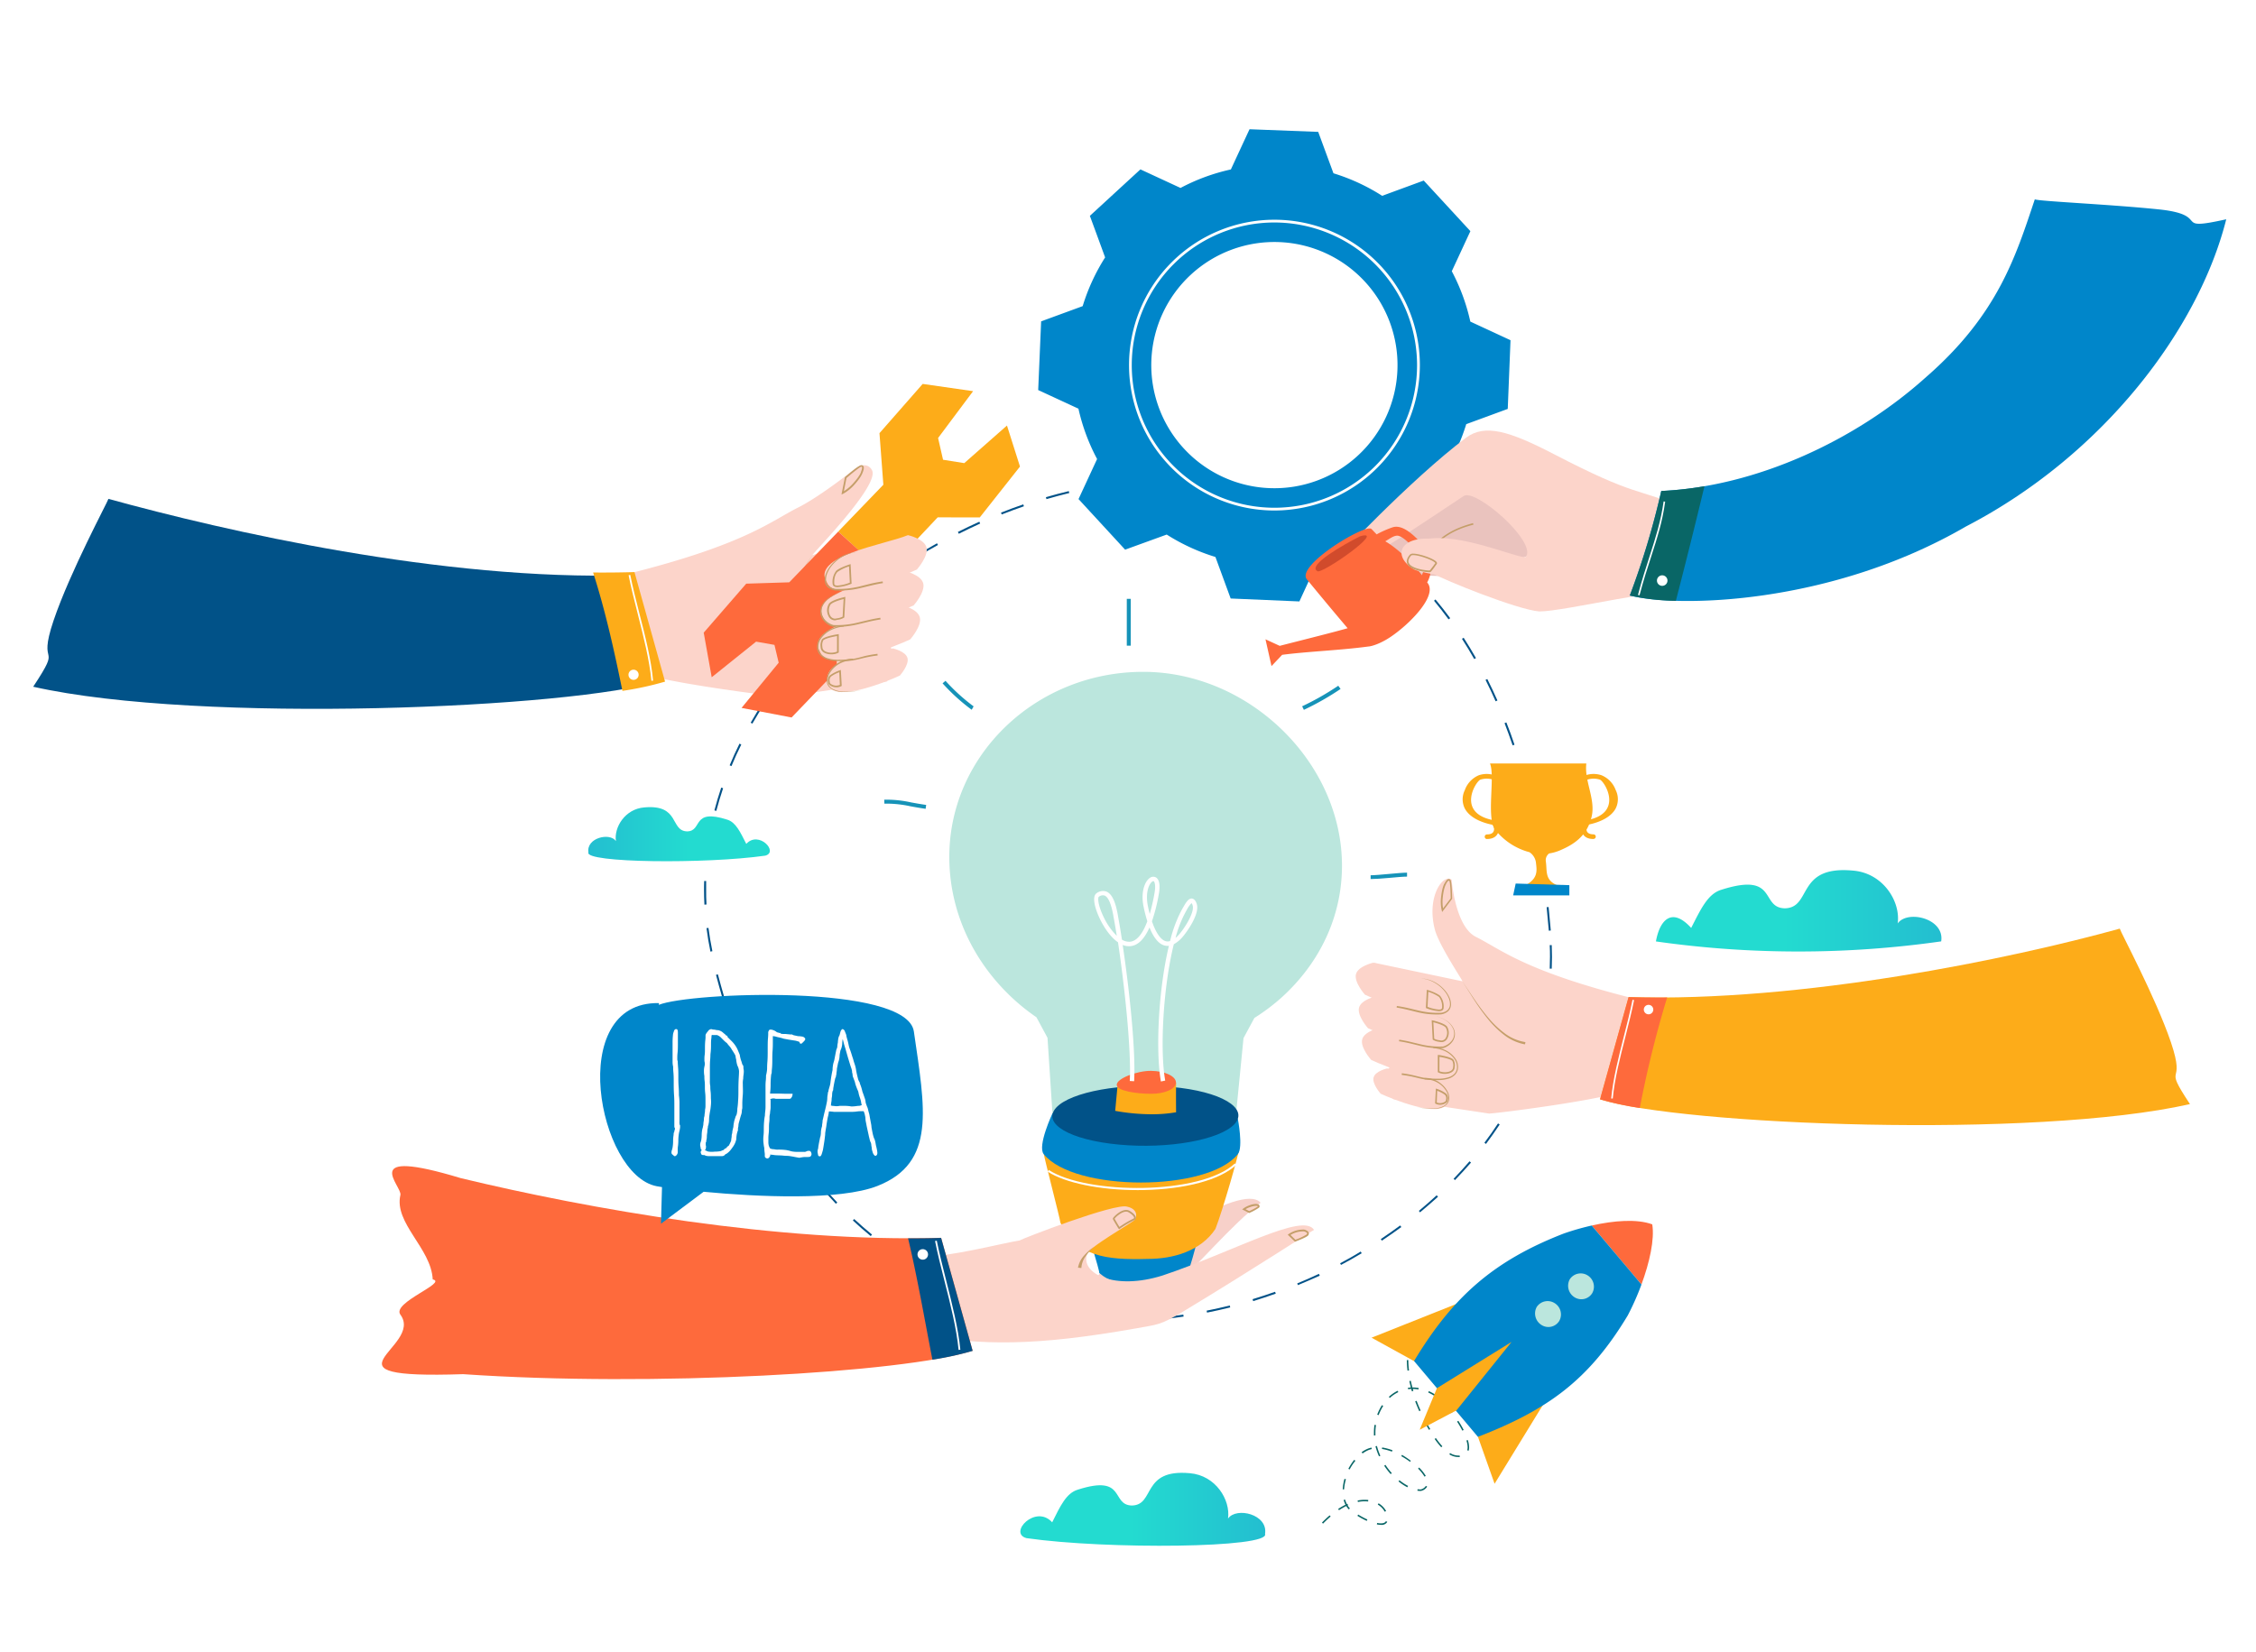 <svg xmlns="http://www.w3.org/2000/svg" xmlns:xlink="http://www.w3.org/1999/xlink" viewBox="0 0 767.96 562.47"><defs><style>.cls-1{fill:#fff;}.cls-2{fill:url(#linear-gradient);}.cls-3{fill:#015288;}.cls-12,.cls-4{fill:#0086ca;}.cls-5{fill:#f7d0c9;}.cls-6{fill:#fcd4ca;}.cls-7{fill:#c49e69;}.cls-8{fill:#096666;}.cls-13,.cls-9{fill:#fdac19;}.cls-10{fill:#fe6a3c;}.cls-11{fill:#bbe6dd;}.cls-12,.cls-13{fill-rule:evenodd;}.cls-14{fill:#1693b8;}.cls-15{fill:#eac3be;}.cls-16{fill:#d14b2c;}.cls-17{fill:url(#linear-gradient-2);}.cls-18{fill:url(#linear-gradient-3);}</style><linearGradient id="linear-gradient" x1="849.75" y1="513.87" x2="933.11" y2="513.87" gradientTransform="matrix(-1, 0, 0, 1, 1280.45, 0)" gradientUnits="userSpaceOnUse"><stop offset="0" stop-color="#23bed0"/><stop offset="0.55" stop-color="#23dbd0"/></linearGradient><linearGradient id="linear-gradient-2" x1="200.25" y1="284.01" x2="262.07" y2="284.01" gradientTransform="matrix(1, 0, 0, 1, 0, 0)" xlink:href="#linear-gradient"/><linearGradient id="linear-gradient-3" x1="-1368.82" y1="310.09" x2="-1271.67" y2="310.09" gradientTransform="matrix(-1, 0, 0, 1, -707.94, 0)" xlink:href="#linear-gradient"/></defs><g id="Livello_2" data-name="Livello 2"><g id="Layer_1" data-name="Layer 1"><rect class="cls-1" width="767.96" height="562.47"/><path class="cls-2" d="M430.63,522.24c1.09-6.67-9.77-9.27-12.6-5.22.9-6.36-4.21-14.71-13-15.44-16.55-1.55-11.75,10.82-19.71,11-7.27-.14-1.85-10.7-18.39-5.41-4,1.18-6,5.63-8.76,11.13-5.67-6.27-15.05,3.72-8.73,5.39C376.86,527.62,432.62,527.05,430.63,522.24Z"/><path class="cls-3" d="M380.42,449.94h-1.7v-.67c2.67,0,5.37,0,8-.12l0,.67C384.68,449.9,382.54,449.94,380.42,449.94Zm-9.79-.32c-2.69-.18-5.4-.44-8.05-.77l.08-.67c2.64.33,5.34.59,8,.77Zm24.25-.37-.07-.67c2.66-.25,5.35-.57,8-1l.1.67C400.25,448.67,397.54,449,394.88,449.25Zm-40.3-1.63c-2.65-.49-5.31-1.06-7.91-1.71l.16-.65c2.58.64,5.23,1.21,7.87,1.7Zm56.3-.72-.13-.66c2.62-.52,5.27-1.11,7.87-1.76l.16.65C416.17,445.78,413.52,446.38,410.88,446.9Zm-72-3.17c-2.57-.81-5.15-1.7-7.65-2.66l.24-.63c2.49,1,5.05,1.85,7.61,2.65Zm87.71-.76-.2-.64c2.57-.78,5.14-1.62,7.66-2.52l.23.63C431.74,441.34,429.15,442.2,426.58,443Zm-102.82-5c-2.43-1.12-4.87-2.34-7.24-3.61l.32-.6c2.36,1.27,4.78,2.48,7.2,3.59Zm118.07-.39-.25-.62c2.47-1,4.95-2.11,7.38-3.25l.29.61C446.81,435.42,444.31,436.52,441.83,437.54Zm14.67-6.88-.32-.59c2.38-1.27,4.75-2.59,7-4l.35.58C461.26,428.06,458.88,429.4,456.5,430.66Zm-147-.41c-2.27-1.42-4.53-2.94-6.72-4.51l.4-.55c2.17,1.57,4.42,3.08,6.68,4.49Zm160.9-7.87-.37-.56c2.24-1.5,4.46-3.05,6.59-4.63l.4.54C474.91,419.31,472.68,420.88,470.43,422.38Zm-174-1.57c-2.07-1.69-4.12-3.48-6.09-5.32l.45-.49c2,1.83,4,3.61,6.07,5.29Zm187-8.07-.42-.52c2.07-1.71,4.11-3.49,6.06-5.3l.46.5C487.55,409.23,485.5,411,483.42,412.74Zm-198.87-2.93c-1.84-1.93-3.66-4-5.4-6l.51-.43c1.74,2.05,3.55,4.06,5.38,6Zm210.76-8.05-.48-.46c1.87-1.94,3.69-3.94,5.42-5.95l.51.43C499,397.81,497.19,399.82,495.31,401.76ZM274.1,397.47c-1.61-2.12-3.19-4.34-4.7-6.58l.56-.37c1.51,2.23,3.08,4.43,4.68,6.55Zm231.74-8-.54-.4c1.63-2.15,3.19-4.37,4.64-6.58l.56.37C509,385.09,507.47,387.32,505.84,389.48Zm-240.78-5.41c-1.37-2.28-2.71-4.64-4-7l.59-.32c1.28,2.38,2.61,4.74,4,7ZM514.72,376l-.58-.33c1.32-2.35,2.57-4.76,3.7-7.16l.61.29C517.31,371.16,516.06,373.58,514.72,376Zm-257.31-6.12c-1.15-2.39-2.27-4.87-3.34-7.36l.62-.26c1.06,2.48,2.18,5,3.32,7.33Zm264.22-8.52-.63-.25c1-2.5,1.83-5.07,2.58-7.61l.64.19C523.47,356.2,522.59,358.78,521.63,361.31ZM251.05,355c-.94-2.48-1.86-5-2.72-7.61l.64-.21c.86,2.56,1.77,5.11,2.71,7.58Zm275.15-9.16-.65-.14c.55-2.62,1-5.29,1.32-7.93l.67.09C527.21,340.48,526.76,343.17,526.2,345.81Zm-280.31-6.15c-.75-2.55-1.48-5.17-2.16-7.79l.65-.17c.68,2.61,1.41,5.23,2.16,7.77Zm282.33-9.9-.68,0c.06-1.33.09-2.69.09-4s0-2.67-.09-4l.68,0c0,1.35.08,2.7.08,4S528.27,328.42,528.22,329.76ZM241.84,324c-.55-2.64-1-5.33-1.34-8l.67-.08c.34,2.64.79,5.31,1.33,7.93Zm285.39-7.12c-.22-2.69-.47-5.39-.74-8l.67-.07c.27,2.65.52,5.35.74,8ZM239.79,308c-.09-1.67-.13-3.36-.13-5,0-1,0-2,.05-3.05l.67,0c0,1,0,2,0,3,0,1.66,0,3.35.12,5Zm285.75-7.09c-.35-2.69-.74-5.37-1.15-8l.66-.11c.42,2.62.81,5.31,1.16,8Zm-284.61-9-.67-.07c.29-2.66.68-5.35,1.17-8l.66.12C241.6,286.56,241.21,289.23,240.93,291.87ZM523,284.94c-.5-2.66-1-5.32-1.62-7.9l.66-.14c.57,2.58,1.12,5.24,1.63,7.91Zm-279.16-8.86-.65-.17c.67-2.58,1.46-5.19,2.32-7.76l.64.22C245.29,270.92,244.51,273.51,243.84,276.08Zm275.66-6.87c-.68-2.63-1.4-5.24-2.15-7.76l.64-.2c.76,2.54,1.48,5.16,2.16,7.79ZM249,260.83l-.62-.26c1-2.46,2.15-4.95,3.35-7.38l.61.3C251.13,255.91,250,258.38,249,260.83Zm265.91-7.06c-.87-2.56-1.8-5.11-2.75-7.57l.62-.24c1,2.47,1.89,5,2.77,7.59Zm-258.79-7.39-.58-.33c1.32-2.31,2.74-4.64,4.22-6.91l.56.37C258.84,241.77,257.43,244.08,256.11,246.38Zm253-7.61c-1.09-2.48-2.24-4.93-3.43-7.29l.6-.3c1.19,2.37,2.35,4.83,3.45,7.31ZM264.9,232.89l-.55-.4c1.58-2.15,3.25-4.3,5-6.39l.52.43C268.13,228.61,266.47,230.75,264.9,232.89Zm236.94-8.51c-1.33-2.35-2.74-4.66-4.17-6.88l.57-.37c1.44,2.23,2.84,4.56,4.19,6.92ZM275.1,220.43l-.5-.45c1.8-2,3.68-3.95,5.59-5.86l.47.48C278.76,216.5,276.89,218.46,275.1,220.43Zm218-9.56c-1.59-2.17-3.25-4.3-4.95-6.34l.51-.43c1.71,2.05,3.39,4.19,5,6.37ZM286.5,209.05l-.45-.5c2-1.8,4.05-3.59,6.13-5.31l.43.52C290.54,205.47,288.48,207.25,286.5,209.05ZM299,198.76l-.4-.53c2.14-1.62,4.36-3.2,6.58-4.73l.38.56C303.3,195.58,301.09,197.16,299,198.76Zm183.86-.23c-1.86-1.94-3.79-3.84-5.75-5.63l.45-.49c2,1.8,3.92,3.7,5.78,5.66Zm-170.54-8.88-.36-.57c2.29-1.41,4.63-2.8,7-4.11l.33.58C316.88,186.86,314.54,188.24,312.27,189.65Zm158.66-2c-2.1-1.66-4.28-3.26-6.49-4.75l.38-.56c2.22,1.5,4.41,3.11,6.53,4.78Zm-144.6-5.94-.31-.6c2.41-1.21,4.86-2.38,7.31-3.48l.27.62C331.17,179.39,328.72,180.56,326.33,181.76Zm131.3-3.07c-2.32-1.33-4.71-2.59-7.12-3.75l.29-.61c2.42,1.17,4.83,2.43,7.16,3.77ZM341,175.16l-.25-.62c2.5-1,5.05-1.94,7.58-2.81l.22.64C346.05,173.23,343.51,174.17,341,175.16Zm102.11-3.44c-2.48-1-5-1.87-7.6-2.67l.2-.64c2.58.8,5.15,1.71,7.64,2.69Zm-86.89-1.79-.19-.65c2.58-.75,5.21-1.45,7.8-2.07l.16.65C361.43,168.48,358.81,169.18,356.24,169.93Zm71.53-3c-2.58-.61-5.23-1.15-7.89-1.59l.11-.66c2.67.44,5.34,1,7.94,1.59Zm-55.89-.75-.13-.66c2.65-.49,5.34-.92,8-1.28l.09.67C377.19,165.26,374.52,165.69,371.88,166.18Zm40-1.9c-2.63-.27-5.33-.45-8-.55l0-.68c2.71.11,5.42.29,8.07.56Zm-24.09-.22-.05-.67c2.69-.21,5.4-.35,8.06-.4l0,.67C393.2,163.72,390.5,163.85,387.82,164.06Z"/><path class="cls-4" d="M373.46,156.28l-6.32,13.64L383,187.14,397.16,182a67.72,67.72,0,0,0,16.58,7.63l5.19,14.14,23.39,1L448.66,191a67.63,67.63,0,0,0,17.15-6.31q6.81,3.16,13.64,6.31l17.21-15.85q-2.6-7.08-5.2-14.16a67.85,67.85,0,0,0,7.66-16.58l14.13-5.19.94-23.39-13.68-6.34a67.77,67.77,0,0,0-6.31-17.15c2.12-4.54,4.21-9.09,6.33-13.64L484.65,61.47l-14.15,5.2A67.42,67.42,0,0,0,453.92,59L448.73,44.9,425.35,44q-3.18,6.84-6.35,13.69a67.15,67.15,0,0,0-17.14,6.3l-13.65-6.32L371,73.49q2.61,7.07,5.19,14.15a67.85,67.85,0,0,0-7.64,16.59l-14.14,5.18-1,23.39,13.7,6.34A67.67,67.67,0,0,0,373.46,156.28ZM403,152.71a41.91,41.91,0,1,1,59.21,2.42A41.89,41.89,0,0,1,403,152.71Z"/><path class="cls-1" d="M433.83,173.81a49.5,49.5,0,1,1,49.5-49.5A49.56,49.56,0,0,1,433.83,173.81Zm0-98.06a48.56,48.56,0,1,0,48.55,48.56A48.62,48.62,0,0,0,433.83,75.75Z"/><path class="cls-5" d="M398.37,439c9.42-7.92,20.79-22.06,30.76-29.5-6.49-7.5-43.65,18.25-54.2,26.64Z"/><path class="cls-5" d="M384.65,437.26c7.64-9.39,19.1-22.39,27.38-31.38-6.42-6.38-31.62,20.71-40.27,30.74Z"/><path class="cls-6" d="M425.57,410.61a8.4,8.4,0,0,0-2.17,1.11l1.82.95a22.64,22.64,0,0,0,3.11-1.67c.49-.62-.47-.73-.47-.73S427.43,410,425.57,410.61Z"/><path class="cls-7" d="M425.22,413l-2.38-1.25.38-.28a8.46,8.46,0,0,1,2.26-1.16,7.05,7.05,0,0,1,2-.41,1.14,1.14,0,0,1,.47.07,1,1,0,0,1,.79.49.67.67,0,0,1-.17.71,19.9,19.9,0,0,1-3.21,1.77ZM424,411.69l1.25.65a18.76,18.76,0,0,0,2.88-1.54.24.24,0,0,0,.06-.12.84.84,0,0,0-.35-.12l-.11,0h-.24a6,6,0,0,0-1.81.38A7.57,7.57,0,0,0,424,411.69Z"/><path class="cls-8" d="M470.1,519.17a6.84,6.84,0,0,1-1.41-.16l.1-.5c1.56.33,2.6.12,3-.6l.45.24A2.17,2.17,0,0,1,470.1,519.17Zm-19.73-.42-.36-.35c.87-.9,1.75-1.73,2.62-2.47l.34.39C452.1,517.05,451.23,517.87,450.37,518.75Zm14.88-.94a28.13,28.13,0,0,1-3.18-1.72l.27-.43a27.14,27.14,0,0,0,3.13,1.68Zm6.13-3.11a6.23,6.23,0,0,0-2.38-2.43l.27-.44a6.82,6.82,0,0,1,2.57,2.63Zm-15.58-.52-.28-.43a22.89,22.89,0,0,1,2.5-1.44,8.26,8.26,0,0,1-.63-1.62l.49-.14a8.35,8.35,0,0,0,.6,1.54l.2-.09.21.47-.16.07c.11.17.22.34.34.5a5.59,5.59,0,0,0,.44.51l-.35.36a4,4,0,0,1-.5-.56c-.14-.19-.27-.39-.39-.59A22.31,22.31,0,0,0,455.8,514.18Zm6.44-2.8-.1-.5a11.88,11.88,0,0,1,3.64-.18l-.06.51A11.47,11.47,0,0,0,462.24,511.38Zm21.34-3.76a8.23,8.23,0,0,1-1.09-.08l.07-.51a7.23,7.23,0,0,0,1,.08h.05a2.76,2.76,0,0,0,1.76-1.21l.45.24a3.25,3.25,0,0,1-2.1,1.47Zm-26-.54-.51,0a16,16,0,0,1,.6-3.58l.5.14A15,15,0,0,0,457.55,507.08Zm21.48-.71a18,18,0,0,1-3-2l.32-.4a17.6,17.6,0,0,0,2.95,1.94Zm5.85-3.62a13.58,13.58,0,0,0-2.19-2.74l.36-.36a14,14,0,0,1,2.27,2.85Zm-11.51-.86a23.55,23.55,0,0,1-2.21-2.87l.43-.28a23.55,23.55,0,0,0,2.16,2.81Zm-13.95-1.57-.46-.23a18.41,18.41,0,0,1,2-3.07l.4.32A17.34,17.34,0,0,0,459.42,500.32ZM480,497.71a26.13,26.13,0,0,0-3-1.93l.25-.44a28.52,28.52,0,0,1,3,2Zm16.28-1.64a5.7,5.7,0,0,1-2.91-.91l.26-.44a5.13,5.13,0,0,0,2.65.84h.08l.52,0,.05.51a5,5,0,0,1-.56,0Zm-26.85-.23a21.37,21.37,0,0,1-1.21-3.41l.5-.13a21.4,21.4,0,0,0,1.17,3.34Zm-5.61-1-.31-.41a9.73,9.73,0,0,1,2.35-1.29,9,9,0,0,1,1-.28l.11.5a8.52,8.52,0,0,0-.9.26A9.33,9.33,0,0,0,463.81,494.88Zm10-.6a17.66,17.66,0,0,0-3.4-.92l.08-.5a18.21,18.21,0,0,1,3.51.94Zm26.12-.32-.49-.15a3.74,3.74,0,0,0,.14-1,8.18,8.18,0,0,0-.41-2.33l.48-.15a8.55,8.55,0,0,1,.44,2.48A4,4,0,0,1,499.91,494Zm-9.33-1.17a26.57,26.57,0,0,1-2.24-2.84l.42-.29a26.65,26.65,0,0,0,2.2,2.79Zm-22.92-4c0-.32,0-.65,0-1a17.74,17.74,0,0,1,.2-2.64l.51.08a16.78,16.78,0,0,0-.2,2.56c0,.32,0,.64,0,.95Zm30.1-1.66c-.5-1-1.1-2-1.79-3.08l.43-.27c.7,1.08,1.31,2.13,1.82,3.12Zm-11.36-.27c-.69-1.18-1.27-2.26-1.74-3.15l.46-.24c.46.89,1,2,1.72,3.13Zm-17.14-5-.48-.18a17.82,17.82,0,0,1,1.62-3.24l.43.27A18.15,18.15,0,0,0,469.26,481.89Zm24.68-.73c-.74-1-1.5-2-2.22-2.79l.39-.34c.72.84,1.5,1.82,2.25,2.83Zm-10.85-.64q-.75-1.66-1.38-3.33l.49-.18c.4,1.09.86,2.2,1.36,3.3Zm-10-4.49-.35-.37a12.1,12.1,0,0,1,3-2.07l.23.46A11.56,11.56,0,0,0,473.06,476Zm16.11-.08a17.58,17.58,0,0,0-3.05-1.77l.21-.47a18.23,18.23,0,0,1,3.14,1.82Zm-8.61-2.17c-.08-.27-.15-.54-.23-.81a9.47,9.47,0,0,0-1.06.09l-.06-.51c.32,0,.65-.07,1-.09-.19-.73-.37-1.45-.52-2.17l.5-.11c.16.75.34,1.51.55,2.27a12.87,12.87,0,0,1,2.13.19l-.08.5a11.3,11.3,0,0,0-1.91-.17c.06.22.13.44.19.66Zm25.84-2.27L506,471c-.5-.61-1.14-1.4-1.89-2.29l.39-.33,1.9,2.3.39.47Zm-27.33-4.78a31.84,31.84,0,0,1-.24-3.6h.51a31,31,0,0,0,.24,3.54Zm22.72-.72c-.82-.93-1.63-1.83-2.4-2.66l.38-.35c.77.84,1.58,1.74,2.4,2.68Zm-4.88-5.23c-.89-.89-1.76-1.72-2.59-2.47l.34-.38c.84.75,1.71,1.59,2.61,2.48Zm-17.39-1.19-.5-.07a16.26,16.26,0,0,1,.77-3.54l.48.17A15.92,15.92,0,0,0,479.52,459.59ZM491.58,456a25.25,25.25,0,0,0-3-2l.26-.45a28.61,28.61,0,0,1,3,2Zm-9.42-2.68-.3-.42a4.54,4.54,0,0,1,3.62-.65l-.1.5A4,4,0,0,0,482.16,453.35Z"/><polygon class="cls-9" points="528.88 472.36 503.09 489.15 508.77 505.17 528.88 472.36"/><polygon class="cls-9" points="502.64 441.21 481.58 463.54 466.89 455.44 502.64 441.21"/><path class="cls-10" d="M562.44,416.85c-5.26-1.92-13.09-1.29-20.6.4,8.75,10.38,13.9,16.49,16.92,20.09C561.53,429.82,563.27,422,562.44,416.85Z"/><path class="cls-4" d="M554.11,447.85a89.74,89.74,0,0,0,4.65-10.51c-3-3.6-8.17-9.71-16.92-20.09a87.4,87.4,0,0,0-9.48,2.71c-23.84,9.25-37.8,21.51-51,43.43l21.74,25.81C527,479.94,540.93,469.77,554.11,447.85Z"/><polygon class="cls-9" points="514.55 456.88 495.8 480.18 483.27 486.79 489.14 472.63 514.55 456.88"/><path class="cls-11" d="M536,441.69a4.34,4.34,0,0,0,6-1.4,4.51,4.51,0,0,0-1.58-6.07,4.44,4.44,0,0,0-6.06,1.34A4.61,4.61,0,0,0,536,441.69Z"/><path class="cls-11" d="M524.78,451.14a4.34,4.34,0,0,0,6-1.4,4.51,4.51,0,0,0-1.58-6.07A4.45,4.45,0,0,0,523.1,445,4.62,4.62,0,0,0,524.78,451.14Z"/><path class="cls-6" d="M470.94,365.68a9.33,9.33,0,0,1,2-2.06l-2.09-18.19c7.81-1.52,2.59-3.58,2.59-11.78l-5.93-5.92,30.33,6.37c-.32-.89-8.05-12.4-9.41-17.63-2.95-11.42,3-19.19,5.72-16.94,0,0,1.19,15.89,8.22,19.42,8.68,4.34,16.76,11.74,54.08,21.08,1.2.3,1.8.78,1.92,1.39l37.17,7.79-26.16,23.51-15.94-1.92c-2.43,3-44.11,8.33-46.56,8.33l-32.73-4.94-.28-2.47c-1.82-.82-3.14-2-3.47-3.77A4.21,4.21,0,0,1,470.94,365.68Z"/><path class="cls-9" d="M739,354.86c5.41,16-3.22,6.37,6.48,21.05-53,12-173.15,7.14-200.79-1.62l9.72-34.81c59.16,1.78,129.9-13,167.18-23.31C721.83,317.31,733.73,339.38,739,354.86Z"/><path class="cls-10" d="M567.51,339.61q-6.64.06-13.14-.13l-9.72,34.81a99.5,99.5,0,0,0,13.55,2.94A361.15,361.15,0,0,1,567.51,339.61Z"/><path class="cls-1" d="M549,374l-.54,0c.63-6.66,2.52-14.11,4.36-21.33,1.1-4.33,2.14-8.43,2.9-12.28l.53.11c-.77,3.86-1.81,8-2.91,12.31C551.5,360,549.61,367.42,549,374Z"/><path class="cls-6" d="M490.81,305.6a13.3,13.3,0,0,0,.23,4.31l3-4s-.07-5.43-.48-6.15c-.66-.91-1.59,1.11-1.59,1.11S491.2,301.84,490.81,305.6Z"/><path class="cls-7" d="M490.92,310.51l-.14-.53a13.5,13.5,0,0,1-.24-4.41c.36-3.46,1.06-4.6,1.2-4.8s.68-1.37,1.34-1.47a.71.71,0,0,1,.71.34c.44.77.51,5.39.53,6.31V306Zm2.4-10.6c-.08-.09-.13-.08-.16-.08-.29.05-.73.74-.94,1.19l0,.06s-.73,1-1.1,4.55a13.13,13.13,0,0,0,.11,3.64l2.59-3.41c0-2.08-.17-5.46-.44-5.93Z"/><path class="cls-7" d="M518.79,355.51a16.74,16.74,0,0,1-7-3.32,33.2,33.2,0,0,1-5.43-5.43,69.86,69.86,0,0,1-4.47-6.22c-1.39-2.13-2.7-4.32-4.11-6.44,1.46,2.09,2.82,4.25,4.27,6.34a71.69,71.69,0,0,0,4.59,6.08,33.11,33.11,0,0,0,5.49,5.23,15.94,15.94,0,0,0,6.78,3l.36.07-.14.73Z"/><path class="cls-1" d="M562.79,343.73a1.61,1.61,0,1,1-1.61-1.61A1.61,1.61,0,0,1,562.79,343.73Z"/><path class="cls-6" d="M464.64,338.67s-3.78-4.25-3.06-7,5.9-3.91,5.9-3.91c7.49,3.1,31,6.54,25.75,15.07C490.57,349.56,469,340.72,464.64,338.67Z"/><path class="cls-6" d="M465.68,350.08s-3.78-4.24-3.06-7,5.9-3.91,5.9-3.91c7.49,3.09,31.05,6.53,25.75,15.06C491.61,361,470,352.13,465.68,350.08Z"/><path class="cls-6" d="M466.76,360.87s-3.79-4.24-3.06-7,5.9-3.91,5.9-3.91c7.49,3.1,31,6.54,25.75,15.07C492.69,371.77,471.12,362.93,466.76,360.87Z"/><path class="cls-6" d="M470,372.39s-3-3.35-2.42-5.55,4.66-3.08,4.66-3.08c5.91,2.44,23.92,2.69,20.33,11.89C490.5,381,473.47,374,470,372.39Z"/><path class="cls-7" d="M483.68,333.13a10.72,10.72,0,0,1,4.69,1.25,12.18,12.18,0,0,1,3.76,3.13,9.43,9.43,0,0,1,1.28,2.11,5.53,5.53,0,0,1,.51,2.45,3.12,3.12,0,0,1-1.08,2.3,4.66,4.66,0,0,1-2.36,1h0a29.11,29.11,0,0,1-3.85-.08,26.72,26.72,0,0,1-3.79-.61c-2.49-.57-4.92-1.26-7.42-1.64l.08-.53c1.27.18,2.52.42,3.77.7l3.7.88a27.24,27.24,0,0,0,7.49.74h0a4.12,4.12,0,0,0,2.12-.79,2.64,2.64,0,0,0,1-1.95,5.36,5.36,0,0,0-.43-2.29,9,9,0,0,0-1.19-2.06,11.86,11.86,0,0,0-3.61-3.15A10.58,10.58,0,0,0,483.68,333.13Z"/><path class="cls-7" d="M488.55,345.88a13.25,13.25,0,0,1,3.69,1.54,6.57,6.57,0,0,1,2.69,3,4.35,4.35,0,0,1-.36,4,6,6,0,0,1-3.29,2.43h0l0,0h0a30.78,30.78,0,0,1-3.84-.1,30.24,30.24,0,0,1-3.79-.62l-3.71-.9c-1.23-.28-2.47-.53-3.71-.71l.08-.54c1.26.19,2.52.44,3.76.73l3.7.89a27.73,27.73,0,0,0,3.72.61,29.62,29.62,0,0,0,3.77.1h-.07a5.65,5.65,0,0,0,3.11-2.14,4,4,0,0,0,.45-3.68,6.39,6.39,0,0,0-2.51-3A13.33,13.33,0,0,0,488.55,345.88Z"/><path class="cls-7" d="M487.9,356.43a12.34,12.34,0,0,1,4,1.06,8.87,8.87,0,0,1,3.28,2.58,5.07,5.07,0,0,1,1.08,4,3.87,3.87,0,0,1-1,1.89,5.43,5.43,0,0,1-1.8,1.15,11.22,11.22,0,0,1-4.12.62,27.47,27.47,0,0,1-4.15-.2c-1.39-.19-2.72-.58-4.05-.88a39.25,39.25,0,0,0-4-.69l.06-.54a37.47,37.47,0,0,1,4.08.73c1.35.31,2.66.7,4,.89a27.54,27.54,0,0,0,4.07.22,11,11,0,0,0,4-.57,4.82,4.82,0,0,0,1.65-1,3.34,3.34,0,0,0,.92-1.67,4.65,4.65,0,0,0-1-3.7,8.41,8.41,0,0,0-3.12-2.47,11.58,11.58,0,0,0-3.89-1Z"/><path class="cls-7" d="M484.91,367a8.44,8.44,0,0,1,5.78,2.08,8.27,8.27,0,0,1,2,2.4,4.68,4.68,0,0,1,.58,3,3,3,0,0,1-.69,1.42,3.75,3.75,0,0,1-1.24.93,7.82,7.82,0,0,1-3,.69,22.91,22.91,0,0,1-6.07-.63,22.82,22.82,0,0,0,6.05.5,7.81,7.81,0,0,0,2.91-.74,3.08,3.08,0,0,0,1.77-2.22,4.49,4.49,0,0,0-.61-2.83,8.33,8.33,0,0,0-7.43-4.1Z"/><path class="cls-6" d="M485.66,343l.29-5.67s3.16,1,4.12,1.94a5.56,5.56,0,0,1,1.07,3.92C491,345.13,485.66,343,485.66,343Z"/><path class="cls-7" d="M489.81,344.27a14.72,14.72,0,0,1-4.25-1l-.18-.07.32-6.22.33.11c.14,0,3.23,1.05,4.22,2a5.74,5.74,0,0,1,1.16,4.14C491.38,343.68,491.08,344.27,489.81,344.27Zm-3.87-1.47a13.78,13.78,0,0,0,3.87.93c1,0,1.05-.42,1.07-.58a5.38,5.38,0,0,0-1-3.72,13.6,13.6,0,0,0-3.67-1.76Z"/><path class="cls-6" d="M490,354.44a4.63,4.63,0,0,1-2.08-.64l-.32-6.11s3.75.85,4.67,1.94C493.62,351.33,492.66,355.23,490,354.44Z"/><path class="cls-7" d="M490.71,354.81a2.9,2.9,0,0,1-.75-.11,4.79,4.79,0,0,1-2.17-.69l-.09-.07-.34-6.59.34.08c.16,0,3.85.88,4.82,2a4,4,0,0,1,.24,3.94A2.27,2.27,0,0,1,490.71,354.81Zm-2.49-1.17a4.94,4.94,0,0,0,1.86.53,2.27,2.27,0,0,0,.63.1,1.76,1.76,0,0,0,1.56-1.11,3.46,3.46,0,0,0-.17-3.36c-.63-.75-3-1.46-4.17-1.76Z"/><path class="cls-6" d="M491.77,365.34a4.56,4.56,0,0,1-2.06-.45l0-5.39s4,.59,4.85,1.5a3.72,3.72,0,0,1,.35,2.28C494.91,365.14,492.51,365.37,491.77,365.34Z"/><path class="cls-7" d="M491.91,365.61h-.15a4.83,4.83,0,0,1-2.2-.5l-.12-.08,0-5.84.31,0c.42.06,4.11.63,5,1.59a3.73,3.73,0,0,1,.42,2.49C495.18,365.12,493.12,365.61,491.91,365.61Zm-1.93-.89a5.18,5.18,0,0,0,1.81.35h.12c.11,0,2.73,0,2.75-1.8a3.31,3.31,0,0,0-.29-2.09c-.58-.63-3.12-1.16-4.37-1.37Z"/><path class="cls-6" d="M490.15,375.85a3,3,0,0,1-1.36-.33L489,371a12.56,12.56,0,0,1,3.06,1.55,1.88,1.88,0,0,1,.47,1.84C492.58,375.63,490.63,375.88,490.15,375.85Z"/><path class="cls-7" d="M490.23,376.13h-.1a3.22,3.22,0,0,1-1.49-.37l-.12-.09.27-5.07.35.13a11.84,11.84,0,0,1,3.16,1.62,2.2,2.2,0,0,1,.54,2.07,1.35,1.35,0,0,1-.41.94A3.5,3.5,0,0,1,490.23,376.13Zm-1.15-.77a3.41,3.41,0,0,0,1.09.22h.06A3,3,0,0,0,492,375a.8.8,0,0,0,.26-.61l0-.1a1.61,1.61,0,0,0-.43-1.56,10.07,10.07,0,0,0-2.6-1.35Z"/><path class="cls-11" d="M389.15,228.74c-36.4,0-66,28.26-66,63,0,17.21,7,33.65,19.66,46.3a69.57,69.57,0,0,0,10,8.3l3.77,7,1.82,27.86s3.33,8.84,31.67,8.84c26.06,0,30.51-9,30.51-9l2.72-27.6,3.7-6.86a68.35,68.35,0,0,0,9.3-7c13.23-12,20.52-27.86,20.52-44.81C456.85,259.58,425.21,228.74,389.15,228.74Z"/><path class="cls-12" d="M408.46,417.9c-.08,1.05-3,13.82-4.69,16.32-2.4,1.9-3.62,2.55-14.72,3.34-7.68-.21-11.52-1.28-14.85-4.14.11-1.06-4.28-14.47-4.16-15.53Z"/><path class="cls-13" d="M355.33,392.87c.14,1.51,5.5,21.9,5.64,23.41,5.53,11.49,15.32,12.76,29.78,12.34,8.5,0,18-2.62,23-10.22,2.21-5.59,8.43-26.78,8.22-28.29C405.57,390.11,371.72,392.87,355.33,392.87Z"/><path class="cls-4" d="M421.38,392.94c-10.29,12.93-55.72,12.86-66.1,0-2.23-2.77,3-13.91,3-13.91l63.09,1.9S423.25,390.59,421.38,392.94Z"/><path class="cls-3" d="M420.25,382.7c-5,5.42-22.6,8.57-39.36,7s-26.33-7.16-21.36-12.58,22.59-8.57,39.36-7.05S425.21,377.28,420.25,382.7Z"/><path class="cls-1" d="M387.28,405.19c-12.8,0-24.68-2.42-30.65-6.29l.37-.57c13.05,8.47,51.84,8.59,63.36-2.21l.46.49c-5.42,5.09-17.25,8.29-31.62,8.56Z"/><path class="cls-9" d="M400.36,368.62l-19.87.28-.87,9.31a70.4,70.4,0,0,0,12.09,1.16,48.06,48.06,0,0,0,8.64-.68C400.28,371.66,400.36,368.62,400.36,368.62Z"/><path class="cls-10" d="M391.74,372.4c-4.71,0-11.62-.93-11.59-3.09s7-4.77,11.67-4.72,8.51,1.83,8.49,4S396.45,372.45,391.74,372.4Z"/><path class="cls-1" d="M395.19,368.21c-1.82-10-.93-31,2.71-46.18a4.34,4.34,0,0,1-1.48-.11c-2.27-.61-3.94-3.2-5.12-6.15q-2.58,5.82-6.26,6.34a5.58,5.58,0,0,1-2.87-.38c2.16,14.47,4.49,35.49,3.9,46.39l-1.49-.08c.57-10.33-1.73-32-4-47.21-2.44-1.69-4.58-4.75-6.06-7.76-1.57-3.18-2.88-7.39-1.44-8.79l.09-.08a3.59,3.59,0,0,1,3.48-.64c2.56,1.06,3.42,5.59,3.88,8l0,.1c.42,2.23.9,5.05,1.39,8.26a4.57,4.57,0,0,0,2.92.69c1.68-.24,3.8-1.79,5.72-6.95a46.77,46.77,0,0,1-1.28-5c-1-4.8.35-8.54,2.14-9.76a1.88,1.88,0,0,1,2.13-.13c1.11.72,1.44,2.68.94,5.51a59.19,59.19,0,0,1-2.36,9.39c1.31,3.88,3,6.32,4.69,6.78a2.72,2.72,0,0,0,1.49-.05,44.13,44.13,0,0,1,4.17-11l.28-.47c.92-1.61,1.8-3.13,3-3,1,.1,1.47,1.36,1.61,1.77,1.18,3.44-3.48,9.77-4.79,11.27a10.41,10.41,0,0,1-3,2.5c-3.7,14.85-4.76,36.4-2.93,46.43Zm10.42-60.73a9.17,9.17,0,0,0-1.58,2.24l-.28.49a39.36,39.36,0,0,0-3.59,9.13,12.43,12.43,0,0,0,1.31-1.31c2-2.32,5.26-7.59,4.5-9.81A2.22,2.22,0,0,0,405.61,307.48ZM374,305.38c-.38.51-.12,3.19,1.77,7a22.5,22.5,0,0,0,4.39,6.24c-.39-2.47-.78-4.73-1.15-6.68l0-.1c-.35-1.85-1.17-6.18-3-6.93A2.11,2.11,0,0,0,374,305.38ZM392.61,300a.68.68,0,0,0-.37.15c-1.15.78-2.38,3.85-1.51,8.23.2,1,.41,1.92.65,2.8a66.75,66.75,0,0,0,1.63-7.15c.48-2.7,0-3.8-.28-4A.27.27,0,0,0,392.61,300Z"/><rect class="cls-14" x="383.57" y="203.89" width="1.35" height="15.94"/><path class="cls-14" d="M330.77,241.65a65.71,65.71,0,0,1-9.91-9l1-.85a65.32,65.32,0,0,0,9.57,8.7Z"/><path class="cls-14" d="M315.09,275.38c-2-.29-3.71-.6-5.2-.87a37.53,37.53,0,0,0-8.84-.89l-.05-1.35a38.55,38.55,0,0,1,9.13.92c1.48.27,3.16.58,5.15.86Z"/><path class="cls-14" d="M443.85,241.68l-.59-1.21a93.15,93.15,0,0,0,12.3-7l.78,1.1A94.58,94.58,0,0,1,443.85,241.68Z"/><path class="cls-14" d="M466.57,299.29V298c1.3,0,3.76-.23,6.14-.44s4.9-.45,6.26-.45v1.35c-1.3,0-3.76.22-6.14.44S467.93,299.29,466.57,299.29Z"/><path class="cls-6" d="M395.76,434.26c-16.4,5.17-27.93-.66-25.73-7.16-.22-2,15.68-10.94,16.28-11.84.79-1.19.88-3.65-2.59-4.42-4-1.42-35.87,10.93-36.65,11.5-5.56.84-23.88,5.67-34,5.66v26.36c20.83,3.77,39.37,4,73.77-2.11,7.43-1.37,7.91-1,15.57-5.5,25.79-15.6,44.87-28.15,44.9-28C443.57,412.66,420.06,426.14,395.76,434.26Z"/><path class="cls-7" d="M381,418.45a.28.28,0,0,1-.24-.14c-.57-.88-1.19-1.93-1.91-3.2,0,0,0,0,0-.06-.05-.17,0-.33.18-.53.5-.66,2.52-2.57,4.33-2.57a2.17,2.17,0,0,1,1.05.25c.44.22,2.11,1.27,2.23,2.28a.91.91,0,0,1-.34.83l-.08.05a35.94,35.94,0,0,0-4.93,2.9.26.26,0,0,1-.15.16Zm-1.58-3.51c.61,1.08,1.15,2,1.65,2.79a34.89,34.89,0,0,1,4.86-2.88.35.35,0,0,0,.12-.3c-.08-.6-1.29-1.51-1.93-1.83a1.46,1.46,0,0,0-.78-.2C381.75,412.52,379.74,414.42,379.42,414.94Z"/><path class="cls-6" d="M441.68,419.15a8.73,8.73,0,0,0-2.87,1.26l2.09,2s3.58-1.36,4.12-1.94c.71-.87-.46-1.31-.46-1.31S444.08,418.63,441.68,419.15Z"/><path class="cls-7" d="M440.83,422.78l-2.48-2.41.29-.2a8.86,8.86,0,0,1,4.79-1.54,2,2,0,0,1,1.29.3,1.35,1.35,0,0,1,.79.8,1,1,0,0,1-.26.95c-.59.63-3.87,1.89-4.24,2Zm-1.54-2.33,1.68,1.64a19.77,19.77,0,0,0,3.83-1.8.49.49,0,0,0,.14-.41c-.06-.21-.38-.38-.49-.42l-.06,0-.05-.06h0a1.89,1.89,0,0,0-.91-.15,8.17,8.17,0,0,0-4.14,1.22Z"/><path class="cls-7" d="M372.37,424.51a20.47,20.47,0,0,0-2.88,3.31,7.44,7.44,0,0,0-1.38,3.9l-1.15-.11a8.32,8.32,0,0,1,2.07-4.13A20,20,0,0,1,372.37,424.51Z"/><path class="cls-10" d="M331.1,459.89l-10.73-38.46c-55.4,1.67-120-9.84-163.48-20.3-35.49-10.75-19.88,2.7-20.59,5.73-2.24,9.6,10.5,18.14,11,28.74,5.23,1.11-14.07,7.93-11,12,8.17,11.1-30.59,22,21.36,20.26C222,472.3,307.38,467.4,331.1,459.89Z"/><path class="cls-3" d="M317.39,462.87s0,0,0,.06a106.45,106.45,0,0,0,13.7-3l-10.73-38.46c-3.71.12-7.46.16-11.24.16C312.35,435.24,314.71,449.1,317.39,462.87Z"/><path class="cls-1" d="M326.31,459.6c-.69-7.31-2.77-15.52-4.8-23.47-1.22-4.8-2.37-9.33-3.21-13.6l.59-.11c.84,4.25,2,8.77,3.2,13.56,2,8,4.12,16.21,4.82,23.56Z"/><path class="cls-1" d="M315.91,427.09a1.79,1.79,0,1,1-1.79-1.79A1.79,1.79,0,0,1,315.91,427.09Z"/><path class="cls-15" d="M512.66,153.67c-12.94,8.2-30.59,24.54-44.51,31,9.55,22.36,51.05,6.37,65.64-1.68Z"/><path class="cls-7" d="M486.09,187.51l-.18-.51a8.35,8.35,0,0,0,2.53-1.89c2.14-2,5.38-5,13-7l.13.53c-7.47,1.89-10.65,4.86-12.75,6.82A8.73,8.73,0,0,1,486.09,187.51Z"/><path class="cls-6" d="M498.26,168.87c4-2.65,24.49,15.19,21.3,20.52-.19,1.83-16.87-6-29.41-6.19-16.21-.3-12.13,13.23-2.13,12.16,3.25,2,28.52,12.26,36,12.82,8.73,0,44.15-8.86,53.1-6.91l-3.23-28.18c-17.73-7.34-16.46-3.7-44.87-18.44-15.2-7.88-23.57-10.45-30-5.59-19.1,14.37-44.84,42-44.83,41.88C456.35,197.07,470.67,187.24,498.26,168.87Z"/><path class="cls-4" d="M735.71,71.38c17.09,2,3.37,7.44,22.12,3.28-9.36,37.25-41.71,80.27-88.62,104.6-46.21,26.82-98.46,27.65-114.41,23.5a268.75,268.75,0,0,0,10.71-35.6c32.2-1.45,66.18-17.18,90.16-38.79,24.55-21.38,30.56-41.35,37-60.51C693.69,68.53,719.16,69.6,735.71,71.38Z"/><path class="cls-8" d="M580.21,165.54a117.36,117.36,0,0,1-14.7,1.62,268.75,268.75,0,0,1-10.71,35.6,74.41,74.41,0,0,0,15.68,1.8Q575.51,185.09,580.21,165.54Z"/><path class="cls-1" d="M558.1,202.69l-.52-.14c1.35-5.13,2.75-9.46,4-13.28,2-6.3,3.79-11.73,4.72-18.55l.53.08c-.93,6.86-2.7,12.32-4.74,18.64C560.85,193.25,559.45,197.57,558.1,202.69Z"/><path class="cls-10" d="M483.29,184.41c-2.77-3-6.36-5.94-9.37-4.83a33.65,33.65,0,0,0-5.3,2.36l-1.75-1.83c-1.89-2-25.85,12.41-22,17.14,4.33,5.27,8.51,10.32,13.87,16.64-5.16,1.47-12.84,3.37-23.12,6l-4.84-2.23,2.05,9.12,3.62-3.83c8.59-1.14,19.74-1.53,29.47-2.85.54,0,4.12-.72,8.72-4.15,6.42-4.67,14.78-13.63,11.18-17.64a11.44,11.44,0,0,0,1.24-3.71C487.59,191.12,486.27,187.61,483.29,184.41Zm1.25,8.46a5.07,5.07,0,0,1-.53,2.94c-2.56-3.44-7.9-8.89-12.46-11.52,1.44-.8,2.64-1.81,3.95-1.91C477.93,182.18,483.94,189,484.54,192.87Z"/><path class="cls-6" d="M522.91,194c-6.66-.05-19.27-7.12-29.74-9.66-15.76-3.81-20.45,4.37-11.77,9.54,2.62,1.63,36.05,6.56,43.74,7.08C520.94,194.65,527.17,200.18,522.91,194Z"/><path class="cls-7" d="M486.61,194.81h0c-1,0-6.46-.5-7.54-2.85-.41-.92-.12-2,.89-3.13a1.52,1.52,0,0,1,1.14-.33c2.23,0,7.47,1.85,8,3a.58.58,0,0,1-.08.63c-.24.28-.48.61-.73,1a17.68,17.68,0,0,1-1.26,1.57A.58.58,0,0,1,486.61,194.81ZM481.1,189c-.53,0-.7.11-.74.15-.85,1-1.12,1.83-.79,2.54.87,1.93,5.74,2.54,7,2.54h.11c.42-.47.79-1,1.15-1.46s.5-.69.76-1c0,0,0-.09-.11-.2C487.58,190.6,483.07,189,481.1,189Z"/><path class="cls-16" d="M463,182.59c-5.54,2.77-18,9.83-14.6,11.84C449.4,196,472.48,179.82,463,182.59Z"/><path class="cls-1" d="M567.62,197.67a1.79,1.79,0,1,1-1.79-1.79A1.79,1.79,0,0,1,567.62,197.67Z"/><path class="cls-9" d="M540,259.93H507.2c1.82,4.41-1.28,18.13,1.68,22.44a22,22,0,0,0,11.77,7.78,5,5,0,0,1,2.18,3.39c.3,2.8,1.14,6-5,8.53h14.11c-6.42-1.82-5.17-5-5.73-8.81a2.84,2.84,0,0,1,1.13-2.69,15.17,15.17,0,0,0,3.77-1.08c3.94-1.71,9.22-4.47,10.76-11.74C543.09,271.94,539.28,265.83,540,259.93Z"/><polygon class="cls-9" points="532.48 304.16 516.41 304.16 516.41 301.79 532.9 301.51 532.48 304.16"/><path class="cls-9" d="M506.2,285.65c3.4,0,3.89-2.31,4-3,.14-1.41-.54-3.16-1.76-3.39-12.76-2.38-6.13-13.2-4.49-13.82a7,7,0,0,1,5.51.54.81.81,0,0,0,1.07-.37.79.79,0,0,0-.38-1.06,8.45,8.45,0,0,0-6.76-.6,8.63,8.63,0,0,0-4.76,5.08,7,7,0,0,0,0,6.24c1.4,2.64,4.75,4.61,9.45,5.55a2.23,2.23,0,0,1,.46,1.93c-.21.88-1,1.34-2.34,1.34a.79.79,0,0,0,0,1.58Z"/><path class="cls-9" d="M542.37,285.65c-3.39,0-3.88-2.31-4-3-.15-1.41.54-3.16,1.76-3.39,12.75-2.38,6.12-13.2,4.48-13.82a7,7,0,0,0-5.51.54.79.79,0,1,1-.69-1.43,8.45,8.45,0,0,1,6.76-.6A8.64,8.64,0,0,1,550,269a7,7,0,0,1,0,6.24c-1.4,2.64-4.76,4.61-9.46,5.55a2.23,2.23,0,0,0-.45,1.93c.21.88,1,1.34,2.33,1.34a.79.79,0,1,1,0,1.58Z"/><polygon class="cls-4" points="534.22 304.85 515.09 304.85 515.95 300.82 534.22 301.37 534.22 304.85"/><path class="cls-17" d="M200.31,290.22c-.81-4.94,7.25-6.88,9.35-3.87-.68-4.72,3.12-10.91,9.62-11.45,12.28-1.15,8.72,8,14.62,8.16,5.4-.1,1.38-7.94,13.64-4,2.93.88,4.42,4.18,6.5,8.26,4.2-4.65,11.15,2.75,6.47,4C240.18,294.21,198.83,293.78,200.31,290.22Z"/><path class="cls-6" d="M305.36,222.84a10,10,0,0,0-2.11-2.2l2.23-19.48c-8.36-1.64-2.77-3.84-2.77-12.62v-8L276.57,189c.34-.94,22.86-23.67,20.29-28.86-.94-1.92-3.32-2.61-6.25-.2,0,0-11.36,9.05-18.89,12.84-9.29,4.64-18,12.58-57.93,22.58-1.29.32-1.94.83-2.06,1.49l-39.82,8.34,28,25.18,17.07-2c2.6,3.17,47.25,8.92,49.88,8.92L302,232l.3-2.65c1.95-.89,3.37-2.16,3.72-4A4.58,4.58,0,0,0,305.36,222.84Z"/><path class="cls-3" d="M18.24,211.26c-5.8,17.15,3.45,6.82-6.94,22.55,56.81,12.81,184,7.33,213.62-2.05L214,195.85c-63.37,1.9-137.15-15-177.09-26C36.59,171,23.85,194.67,18.24,211.26Z"/><path class="cls-9" d="M201.9,194.92q7.13.06,14.08-.14l10.41,37.29a106.38,106.38,0,0,1-14.51,3.15C209.11,221.64,206.12,208.11,201.9,194.92Z"/><path class="cls-6" d="M290.47,165a14.06,14.06,0,0,1-3.62,2.87l1-5.22s4.4-3.81,5.26-4c1.21-.12.25,2.06.25,2.06S293.21,162,290.47,165Z"/><path class="cls-7" d="M286.45,168.35l1.18-5.9.07-.07c.74-.64,4.5-3.87,5.4-4h.14a.71.71,0,0,1,.66.33c.39.59-.09,1.81-.22,2.11s-.47,1.63-3,4.38a14.3,14.3,0,0,1-3.71,2.94Zm1.7-5.6-.89,4.5a14.78,14.78,0,0,0,3-2.5c2.6-2.84,2.85-4.11,2.86-4.12l0-.07c.21-.49.45-1.34.28-1.6,0,0-.07-.08-.24-.06C292.65,159,289.84,161.3,288.15,162.75Z"/><path class="cls-7" d="M253.94,211.17a17.1,17.1,0,0,0,7.26-3.25,35.74,35.74,0,0,0,5.88-5.59,77.81,77.81,0,0,0,4.92-6.52c1.55-2.25,3-4.56,4.57-6.8-1.51,2.28-2.91,4.62-4.4,6.91a77.88,77.88,0,0,1-4.79,6.66,36,36,0,0,1-5.82,5.82A18,18,0,0,1,254.1,212l-.39.08-.16-.79Z"/><polygon class="cls-9" points="319.2 176.14 333.52 176.17 347.21 158.85 342.78 144.88 328.24 157.68 321.02 156.53 319.33 149.13 331.25 133.18 314.09 130.71 299.38 147.48 300.7 165.04 285.34 180.98 301.06 195.39 319.2 176.14"/><polygon class="cls-10" points="284.92 228.2 284.48 212.88 284.53 212.92 301.06 195.39 285.34 180.98 268.67 198.26 254.02 198.72 239.55 215.4 242.27 230.58 257.38 218.46 263.63 219.56 265.07 225.64 252.43 241.02 269.46 244.28 284.92 228.2"/><path class="cls-6" d="M312.11,193.91s4.05-4.55,3.27-7.53-6.31-4.18-6.31-4.18c-8,3.31-33.27,7-27.59,16.13C284.33,205.58,307.44,196.11,312.11,193.91Z"/><path class="cls-6" d="M311,206.13s4.05-4.54,3.28-7.52-6.32-4.19-6.32-4.19c-8,3.32-33.26,7-27.58,16.14C283.21,217.81,306.32,208.33,311,206.13Z"/><path class="cls-6" d="M309.83,217.7s4.06-4.55,3.28-7.53S306.8,206,306.8,206c-8,3.31-33.27,7-27.59,16.14C282.06,229.37,305.16,219.9,309.83,217.7Z"/><path class="cls-6" d="M306.33,230s3.2-3.59,2.59-5.94-5-3.31-5-3.31c-6.33,2.62-25.62,2.89-21.78,12.75C284.4,239.25,302.64,231.77,306.33,230Z"/><path class="cls-7" d="M291.71,188a11.48,11.48,0,0,0-4.92,1.53,12.77,12.77,0,0,0-3.87,3.37,9.91,9.91,0,0,0-1.27,2.21,5.65,5.65,0,0,0-.46,2.45,2.82,2.82,0,0,0,1,2.09,4.36,4.36,0,0,0,2.27.85h0a32,32,0,0,0,4-.12,33.73,33.73,0,0,0,4-.67l4-1c1.33-.3,2.68-.56,4-.75l.09.57c-2.68.41-5.28,1.14-7.95,1.76a29.09,29.09,0,0,1-4.06.65,33.34,33.34,0,0,1-4.12.09h0a4.89,4.89,0,0,1-2.52-1,3.3,3.3,0,0,1-1.16-2.47,6,6,0,0,1,.55-2.62,10.47,10.47,0,0,1,1.37-2.27,13,13,0,0,1,4-3.35A11.64,11.64,0,0,1,291.71,188Z"/><path class="cls-7" d="M286.5,201.63a14.42,14.42,0,0,0-3.89,1.77,6.82,6.82,0,0,0-2.68,3.17,4.31,4.31,0,0,0,.48,3.94,6,6,0,0,0,3.33,2.3h0l-.08,0a29.07,29.07,0,0,0,8-.76l4-.95q2-.47,4-.78l.09.58c-1.34.2-2.66.46-4,.77l-4,.95a33,33,0,0,1-4.06.67,31.5,31.5,0,0,1-4.12.1h-.08a6.52,6.52,0,0,1-3.51-2.61,4.65,4.65,0,0,1-.39-4.28,7,7,0,0,1,2.87-3.19A14.51,14.51,0,0,1,286.5,201.63Z"/><path class="cls-7" d="M287.24,213.32a12.36,12.36,0,0,0-4.18,1.13,8.83,8.83,0,0,0-3.34,2.65,4.94,4.94,0,0,0-1.06,4,3.5,3.5,0,0,0,1,1.79,5,5,0,0,0,1.77,1.12,11.81,11.81,0,0,0,4.25.61,28.83,28.83,0,0,0,4.36-.24c1.44-.2,2.84-.61,4.28-1a43,43,0,0,1,4.37-.78l.07.57a41.75,41.75,0,0,0-4.31.75c-1.42.32-2.85.74-4.34.94a28.65,28.65,0,0,1-4.44.21,12.21,12.21,0,0,1-4.42-.66,5.75,5.75,0,0,1-1.93-1.24,4.14,4.14,0,0,1-1.1-2,5.42,5.42,0,0,1,1.16-4.31,9.3,9.3,0,0,1,3.52-2.76,12.93,12.93,0,0,1,4.3-1.14Z"/><path class="cls-7" d="M290.37,224.88a8.84,8.84,0,0,0-7.95,4.39,4.66,4.66,0,0,0-.66,3,3.36,3.36,0,0,0,1.89,2.39,8.7,8.7,0,0,0,3.12.79,24.92,24.92,0,0,0,6.49-.54,24.56,24.56,0,0,1-6.51.68,8.5,8.5,0,0,1-3.2-.74,4.09,4.09,0,0,1-1.34-1,3.22,3.22,0,0,1-.73-1.52,5,5,0,0,1,.62-3.26,8.72,8.72,0,0,1,2.11-2.57,9,9,0,0,1,6.19-2.22Z"/><path class="cls-6" d="M289.59,198.53l-.31-6.08s-3.39,1.09-4.41,2.08c-1.45,1.55-1.16,4.2-1.16,4.2C283.85,200.84,289.59,198.53,289.59,198.53Z"/><path class="cls-7" d="M285.14,199.91h0c-1.36,0-1.68-.63-1.71-1.16a6.1,6.1,0,0,1,1.23-4.42c1.07-1,4.39-2.11,4.53-2.16l.36-.11.34,6.66-.19.08A16,16,0,0,1,285.14,199.91Zm3.87-7.07a14.3,14.3,0,0,0-3.94,1.9c-1.33,1.42-1.07,3.94-1.07,4,0,.18,0,.63,1.14.63h0a14.3,14.3,0,0,0,4.15-1Z"/><path class="cls-6" d="M284.89,210.8a5,5,0,0,0,2.24-.68l.33-6.54s-4,.9-5,2.07C281.06,207.47,282.09,211.65,284.89,210.8Z"/><path class="cls-7" d="M284.18,211.2h0a2.39,2.39,0,0,1-2.19-1.51,4.26,4.26,0,0,1,.25-4.22c1-1.23,5-2.14,5.16-2.18l.37-.08-.36,7-.11.09a5.31,5.31,0,0,1-2.37.74A2.67,2.67,0,0,1,284.18,211.2Zm3-7.25c-1.28.32-3.78,1.08-4.46,1.89a3.71,3.71,0,0,0-.19,3.6,1.93,1.93,0,0,0,1.68,1.19h0a2.42,2.42,0,0,0,.63-.1,5.79,5.79,0,0,0,2-.58Z"/><path class="cls-6" d="M283,222.48a4.88,4.88,0,0,0,2.21-.49l0-5.76s-4.28.63-5.2,1.6a4,4,0,0,0-.38,2.44C279.68,222.27,282.25,222.52,283,222.48Z"/><path class="cls-7" d="M282.89,222.77h0c-1.29,0-3.5-.52-3.53-2.49a4.09,4.09,0,0,1,.45-2.63c1-1,4.93-1.65,5.38-1.71l.33-.05,0,6.26-.13.09a5.15,5.15,0,0,1-2.35.53Zm2.05-6.21c-1.34.22-4.06.79-4.7,1.47a3.61,3.61,0,0,0-.3,2.2c0,1.94,2.83,2,2.95,2H283a6,6,0,0,0,1.93-.37Z"/><path class="cls-6" d="M284.78,233.74a3.15,3.15,0,0,0,1.45-.35l-.27-4.88a13.34,13.34,0,0,0-3.27,1.67,2,2,0,0,0-.51,2C282.18,233.5,284.26,233.78,284.78,233.74Z"/><path class="cls-7" d="M284.69,234h0a3.75,3.75,0,0,1-2.35-.82,1.45,1.45,0,0,1-.45-1,2.38,2.38,0,0,1,.58-2.21,12.92,12.92,0,0,1,3.39-1.75l.37-.14.3,5.44-.14.09a3.47,3.47,0,0,1-1.59.4Zm1-5.11a11,11,0,0,0-2.8,1.45,1.74,1.74,0,0,0-.45,1.67l0,.11a.88.88,0,0,0,.28.65,3.19,3.19,0,0,0,1.94.66h.07a4.2,4.2,0,0,0,1.17-.24Z"/><path class="cls-1" d="M213.94,229.73a1.73,1.73,0,1,0,1.72-1.72A1.72,1.72,0,0,0,213.94,229.73Z"/><path class="cls-1" d="M221.75,231.79c-.67-7.08-2.69-15-4.65-22.76-1.18-4.65-2.3-9-3.12-13.18l.57-.12c.81,4.13,1.93,8.52,3.11,13.16,2,7.73,4,15.72,4.66,22.85Z"/><path class="cls-4" d="M224.22,341.52c.24,0,0,.61,0,.61,10.71-4.35,84.52-7.24,86.87,9.07,3.8,26.32,7.63,44.66-12.35,52.56-12.84,5.08-41.06,3.73-59.22,2L225,416.63l.35-12.46c-.78-.12-1.39-.22-1.8-.3C203.65,400.09,192.4,341.05,224.22,341.52Z"/><path class="cls-1" d="M231.3,381.82c0-.8,0-1.71,0-2.74s0-2.14,0-3.32a18.48,18.48,0,0,0-.19-2.84c0-.73,0-1.74-.1-3s-.1-2.45-.1-3.57,0-2.19-.11-3.16c-.08-1.17-.1-1.59-.1-1.74v-.1l0-.09a1.35,1.35,0,0,1-.14-.55c0-.27,0-.51,0-.72s0-.76.1-1.66.1-2,.1-3.24c0-1.54,0-2.65,0-3.32s0-1.4-.59-1.4a.71.71,0,0,0-.64.43,1.24,1.24,0,0,0-.16.44,3.62,3.62,0,0,0-.3,1.26,23,23,0,0,0-.12,2.59V360c0,.41,0,.93,0,1.56a6.47,6.47,0,0,0,.19,1.59c0,.35,0,1,.1,2.06s.1,2.22.1,3.43,0,2.62.11,4.16.1,2.81.1,3.84v6.56c0,.13,0,.27,0,.42a.69.69,0,0,0,.19.44v.5a2.08,2.08,0,0,0-.21.72.63.63,0,0,1-.08.3l-.12.11v.17a7,7,0,0,1-.1,1,12,12,0,0,0-.1,1.69,14.28,14.28,0,0,1-.11,1.66,6.44,6.44,0,0,1-.29,1.33,2.49,2.49,0,0,0-.15,1,.89.89,0,0,0,.5.66,2.05,2.05,0,0,0,.44.39l.1.05h.1a.74.74,0,0,0,.5-.27,1.6,1.6,0,0,0,.48-.91,9,9,0,0,0,0-1c0-.3,0-.75.1-1.34a16.1,16.1,0,0,0,.11-1.75,14.57,14.57,0,0,1,.11-1.85,10.39,10.39,0,0,1,.29-1.54,9.56,9.56,0,0,0,.2-1.19c0-.23,0-.41,0-.53l0-.12-.11-.12A3.24,3.24,0,0,1,231.3,381.82Z"/><path class="cls-1" d="M253,362.82l-.07-.1a1.48,1.48,0,0,1-.35-.7c-.11-.4-.22-.75-.32-1s-.18-.58-.25-.89a3.53,3.53,0,0,1-.11-.54,2.84,2.84,0,0,0-.27-.92c-.17-.42-.35-.86-.56-1.36a10,10,0,0,0-2.17-3c-.39-.38-.7-.71-1-1s-.27-.32-.28-.3v-.38h-.33l-.19-.18a3.17,3.17,0,0,0-.73-.64,4,4,0,0,0-.88-.69,4.3,4.3,0,0,0-1-.38h-.1a2.92,2.92,0,0,1-.73-.09,3.47,3.47,0,0,0-.78-.11,2.27,2.27,0,0,1-.66-.15l-.13,0a1.13,1.13,0,0,0-.57.19,1.33,1.33,0,0,0-.52.53,4.56,4.56,0,0,0-.53.68,1.42,1.42,0,0,0-.3.72v.76s0,.23-.1,1.13c-.07.69-.1,1.53-.1,2.49s0,1.61-.09,2.26-.09,1.08-.09,1.18v.79l0,.13a3.5,3.5,0,0,1,0,1.88,6.32,6.32,0,0,0-.16,1.57,9,9,0,0,0,.14,1.63c0,.47,0,1,.09,1.71s.09,1.29.09,1.87,0,1.32.1,2.17.1,1.59.1,2.23,0,1.35,0,2.08a5.2,5.2,0,0,1-.15,1.41l0,.13a7,7,0,0,1-.08,1,4.89,4.89,0,0,0-.1.88,1.68,1.68,0,0,1-.08.38,2.66,2.66,0,0,0-.12.76,5.5,5.5,0,0,1-.08.86,4.62,4.62,0,0,0-.1.86,3.19,3.19,0,0,1-.09.65,5.92,5.92,0,0,0-.11.59,5.2,5.2,0,0,0-.26,1.07,9.9,9.9,0,0,0-.12,1.51,9.87,9.87,0,0,1-.11,1.4,3.47,3.47,0,0,1-.25,1,2.85,2.85,0,0,0-.16.89,2.53,2.53,0,0,0,.15.84,1.18,1.18,0,0,0,.42,1,.61.61,0,0,0-.16.16.47.47,0,0,0-.14.14.92.92,0,0,0,.05.85.55.55,0,0,0,.44.46,5.41,5.41,0,0,0,.71.05.2.2,0,0,1,.13.05l.1.08a3.26,3.26,0,0,0,1.22.21c.51,0,1.24,0,2.2,0,1.14,0,1.93,0,2.35,0a1.26,1.26,0,0,0,1-.5.7.7,0,0,1,.34-.23l.14-.06a6.37,6.37,0,0,0,1-.83,7.72,7.72,0,0,0,.7-.84c.25-.33.47-.65.66-.93a6.65,6.65,0,0,0,1-2.42v-.09a9.32,9.32,0,0,1,.2-1.72.75.75,0,0,1,.07-.27,2.09,2.09,0,0,0,.1-.42,2.73,2.73,0,0,0,.18-.48,2.6,2.6,0,0,0,0-.36,3.71,3.71,0,0,1,.16-1l0-.13a4.34,4.34,0,0,1,.2-1.23c.15-.51.27-1,.37-1.36s.21-.76.35-1.17a3.79,3.79,0,0,0,.24-1.2,4.88,4.88,0,0,1,.17-1.07v-.1c0-.09,0-.59,0-1.49s.08-1.92.17-3.09,0-2.41,0-3.48a7.75,7.75,0,0,1,.14-1.94l0-.12a7.5,7.5,0,0,1,.1-1.1,8.84,8.84,0,0,0,.1-1.21,4.33,4.33,0,0,0-.13-1A3.83,3.83,0,0,0,253,362.82Zm-5.63,27.9a.77.77,0,0,1-.16.18,1.12,1.12,0,0,0-.6.33,3.55,3.55,0,0,1-.37.32.48.48,0,0,1-.31.12l-.15,0-.12.12a2.13,2.13,0,0,1-.63.18,11.26,11.26,0,0,1-1.79.13,7.84,7.84,0,0,1-1.91,0,2.62,2.62,0,0,1-.72-.19,1.13,1.13,0,0,0-.53-.24.38.38,0,0,1-.17-.08h0a1.9,1.9,0,0,0,.21-.19l.12-.11v-.17a2,2,0,0,1,.06-.34,1.64,1.64,0,0,0-.06-.89c0-.18,0-.4,0-.67a.94.94,0,0,1,.05-.33l.12-.11v-.17a2.28,2.28,0,0,1,.09-.58,4.1,4.1,0,0,0,.11-.94,7.34,7.34,0,0,1,.08-1.06,6.62,6.62,0,0,0,.1-1,3.08,3.08,0,0,1,.09-.75,3.55,3.55,0,0,0,.11-.79.62.62,0,0,1,.11-.34l.06-.1v-.12a4,4,0,0,1,.1-.49,6,6,0,0,0,.11-1.23,12.31,12.31,0,0,1,.11-1.42c.08-.58.16-1.1.26-1.58s.19-1.21.25-1.85a11.09,11.09,0,0,0,0-2.42c0-.76,0-1.54-.1-2.33s-.1-1.31-.1-1.69l0-.13a8.23,8.23,0,0,1-.14-2c0-1.14,0-2.33,0-3.57s0-2.36.09-3.34.09-1.56.09-1.65,0-.22.1-1.09a20.7,20.7,0,0,0,.1-2.15c0-.85,0-1.61.09-2.26s.08-.95.09-1.11a1,1,0,0,1,.09-.22,1.93,1.93,0,0,1,.47,0h1.29a3.59,3.59,0,0,1,1.5,1l.95.94a7,7,0,0,0,.94.79,10.62,10.62,0,0,0,.85,1.05,5.65,5.65,0,0,1,.82,1.19c.2.28.41.62.65,1s.4.67.5.86a2.08,2.08,0,0,1,.15.62,3,3,0,0,0,.18.81,6.28,6.28,0,0,0,.13,1,8.39,8.39,0,0,0,.29,1.15,4.61,4.61,0,0,1,.55,1.93c0,.2,0,.76-.1,2.26-.07,1.23-.11,2.53-.11,3.87s0,2.66-.11,4a23.47,23.47,0,0,1-.26,2.63v.08a7.19,7.19,0,0,1-.11,1.24,4.55,4.55,0,0,1-.2.85,2,2,0,0,0-.34.71c-.1.31-.19.61-.3.93s-.19.81-.27,1.25a8.7,8.7,0,0,0-.12,1.1c-.09.37-.18.73-.25,1.07a4.09,4.09,0,0,0-.13.9,1.52,1.52,0,0,1-.09.39,2.64,2.64,0,0,0-.11.76,4.75,4.75,0,0,1-.08.71,6.16,6.16,0,0,0-.1.91c-.09.2-.22.46-.37.81a7.78,7.78,0,0,1-.48.9C247.71,390.27,247.51,390.49,247.33,390.72Z"/><path class="cls-1" d="M275.73,391.89l-.09-.05h-.1a4.22,4.22,0,0,0-.53,0,2.1,2.1,0,0,0-.6.22,1.62,1.62,0,0,1-.74.12h-1.93a12.14,12.14,0,0,1-1.87-.11,6.57,6.57,0,0,1-1.06-.26c-.38-.1-.78-.19-1.21-.26a20.44,20.44,0,0,0-3-.14,4,4,0,0,1-1.08-.14l-.12,0a3.35,3.35,0,0,1-.81-.11,2.09,2.09,0,0,1-.42-.14h0a3.37,3.37,0,0,1-.47-1,4.34,4.34,0,0,1-.14-1.15c0-.55,0-1.06,0-1.52a13.52,13.52,0,0,1,.1-1.36,17.3,17.3,0,0,0,.1-1.85c0-.65,0-1.32.09-2s.09-1.24.09-1.62a4.92,4.92,0,0,1,.09-1,3.63,3.63,0,0,0,.11-.73,6.17,6.17,0,0,1,.08-.73,6.41,6.41,0,0,0,.1-1.16v-2.28l-.1-.46.37-.08.11,0a1.07,1.07,0,0,1,.56-.1,2.37,2.37,0,0,1,.81.13l.15,0,.85,0,1.45,0h2.08a.93.93,0,0,0,.59-.14,1.36,1.36,0,0,0,.29-.4,1.41,1.41,0,0,0,.28-.73l.06-.46h-1.23l-1.57,0-1.79-.05-1.42,0c-1,0-1.43,0-1.67,0q0-.22.09-1c.06-.66.09-1.44.09-2.31a30.68,30.68,0,0,1,.2-3.21.37.37,0,0,1,.05-.14,1.46,1.46,0,0,0,.13-.62c0-.11,0-.44.1-1.39.07-.79.1-1.67.1-2.61s0-2.15.09-3.29.09-2.08.09-2.75,0-1.38,0-1.88q0-.24,0-.36a6.32,6.32,0,0,1,.94.14,10.43,10.43,0,0,0,1.18.3c.45.1.81.19,1.07.27a4.4,4.4,0,0,0,.86.23l1.3.24,1.36.22,1,.15a11.72,11.72,0,0,1,1.22.36.37.37,0,0,1,.18.14l0,.16a.45.45,0,0,0,.44.36h.09c.13,0,.24-.09.7-.56a3.56,3.56,0,0,0,.61-.7.56.56,0,0,0,.06-.44.67.67,0,0,0-.25-.34,1.32,1.32,0,0,0-.84-.39,7.89,7.89,0,0,0-1.33-.13l-1.28-.27a2.5,2.5,0,0,1-.58-.19l-.13-.12h-.17l-.42,0-.84-.08-.92-.09c-.32,0-.55,0-.71,0h0a3.12,3.12,0,0,1-.78-.11l-.15,0v-.23h-.4a.67.67,0,0,1-.22-.07,1.42,1.42,0,0,0-.51-.13.79.79,0,0,1-.19-.12,4.21,4.21,0,0,0-.58-.39,3.78,3.78,0,0,0-.7-.29,2,2,0,0,0-.66-.14l-.27,0a.51.51,0,0,0-.45.38,1.05,1.05,0,0,0-.2.51,3.73,3.73,0,0,0,0,.42c0,.1,0,.68-.09,1.73s-.09,2.35-.09,3.76,0,2.86-.1,4.06-.1,2-.1,2.39a8.27,8.27,0,0,1-.11,1.12,12.54,12.54,0,0,1-.26,1.26v.1c0,.36,0,.92-.09,1.74s-.08,1.55-.08,2.23v6.65a15,15,0,0,1-.1,1.53,12.3,12.3,0,0,0-.11,1.43,13.78,13.78,0,0,0-.26,1.83c-.08.86-.12,1.73-.12,2.6s0,1.49-.08,2.2-.09,1.2-.09,1.38,0,.79.1,1.48a10.9,10.9,0,0,0,.25,1.55,10.13,10.13,0,0,0,.09,1.36,6.92,6.92,0,0,1,.08.87,5.25,5.25,0,0,0,0,.56.61.61,0,0,0,.39.56.8.8,0,0,0,.47.17.82.82,0,0,0,.58-.28,2.1,2.1,0,0,0,.31-.51,1.57,1.57,0,0,0,.16-.67l.08.07.11.12h.17a5.28,5.28,0,0,1,.86.1c1,.14,2,.08,3,.19a13.62,13.62,0,0,0,1.41.09,7.11,7.11,0,0,1,1.13.11c.5.08,1,.16,1.46.26l1.2.22c.45.09.62.06.76,0s.29,0,.57-.1a6.39,6.39,0,0,1,1.15-.09h.34c.8,0,1.39,0,1.54-.39a1,1,0,0,0,.21-.57,1.06,1.06,0,0,0-.08-.43A1,1,0,0,0,275.73,391.89Z"/><path class="cls-1" d="M278.3,392a3,3,0,0,0,.14.93c0,.35.11.58.3.68a.74.74,0,0,0,.36.09c.32,0,.5-.47.57-.64s.27-.81.46-1.53c.05-.27.12-.67.21-1.23s.18-1.13.27-1.72.16-1.16.21-1.67a6.38,6.38,0,0,0,.08-1s0-.18.11-.82q.11-.72.24-1.41c.17-1.26.35-2.37.54-3.32a10.22,10.22,0,0,0,.36-1.85.15.15,0,0,1,.14-.1h.08c.25,0,.79.05,1.63.15h5.1c.81,0,1.65,0,2.51-.12s1.4-.11,1.65-.11H294l.27.71c.08.29.16.63.23,1a3.44,3.44,0,0,1,.1.75,6,6,0,0,0,.13,1.09l.26,1.34c.09.48.21,1,.36,1.69s.27,1.18.36,1.64.18.75.27,1.15a6.45,6.45,0,0,0,.29,1l.05.11a1.12,1.12,0,0,1,.18.44,2.19,2.19,0,0,1,.09.47,3.81,3.81,0,0,0,.1.72,3.56,3.56,0,0,1,.08.68l0,.13c.09.35.18.7.28,1a2.69,2.69,0,0,0,.35.8,3.6,3.6,0,0,0,.31.34.37.37,0,0,0,.58,0,.49.49,0,0,0,.2-.16,1.51,1.51,0,0,0,.15-.95,6.78,6.78,0,0,0-.12-.83c-.08-.41-.16-.79-.26-1.16s-.17-.89-.26-1.33a7.52,7.52,0,0,0-.29-1.08l-.06-.11a3.47,3.47,0,0,1-.3-.78,11.79,11.79,0,0,1-.35-1.39c-.09-.47-.18-.91-.25-1.31a4.18,4.18,0,0,1-.1-.7,6.62,6.62,0,0,0-.12-.89c-.08-.42-.16-.87-.25-1.33s-.18-1-.27-1.47a6.5,6.5,0,0,0-.29-1.21c-.07-.3-.17-.67-.26-1.07a3.32,3.32,0,0,0-.32-.88c-.08-.22-.19-.51-.31-.87a2.44,2.44,0,0,1-.18-.77,5.25,5.25,0,0,0-.35-1.38q-.35-1.05-.75-2.13a13.83,13.83,0,0,0-.6-2.06,7.76,7.76,0,0,1-.29-.85v-.15l-.07-.08a4.31,4.31,0,0,1-.49-1.07c-.08-.31-.2-.8-.35-1.43s-.26-1.21-.35-1.78a10.47,10.47,0,0,0-.48-1.91c-.21-.62-.36-1.1-.44-1.44s-.27-.79-.5-1.57-.5-1.57-.77-2.28-.37-1.58-.6-2.42-.38-1.35-.47-1.7a2.7,2.7,0,0,0-.24-.95l-.33-.82,0-.08c-.25-.38-.49-.58-.74-.61h-.08l-.08,0c-.06,0-.11.09-.45.56l-.06.14c-.16.55-.28,1-.36,1.35a3.07,3.07,0,0,0-.44,1.21,8.51,8.51,0,0,0-.14,1.3,6.87,6.87,0,0,0-.18,1.16,2.85,2.85,0,0,1-.13.78,2.94,2.94,0,0,0-.3.92c-.09.42-.18.87-.27,1.34l-.28,1.47a7.23,7.23,0,0,1-.26,1,6.31,6.31,0,0,0-.27,1.23,9.62,9.62,0,0,0-.12,1.48c-.09.37-.21.94-.35,1.74s-.27,1.68-.36,2.5-.34,1.45-.48,2a4.48,4.48,0,0,0-.24,1.15.28.28,0,0,1,0,.09h-.17v.4a5.61,5.61,0,0,1-.1.67,7.19,7.19,0,0,0-.1,1.2,9.23,9.23,0,0,1-.22,1.53c-.14.73-.31,1.44-.48,2.13s-.36,1.43-.52,2.16-.29,1.26-.38,1.61v.13a5.92,5.92,0,0,1-.09.87,6.1,6.1,0,0,0-.09.93,7,7,0,0,0-.25.95,6.28,6.28,0,0,0-.14,1.24,7.2,7.2,0,0,1-.15,1.26,3.32,3.32,0,0,0-.19.71l-.25,1.23q-.13.67-.24,1.32a8.4,8.4,0,0,0-.1.88A2.91,2.91,0,0,0,278.3,392ZM290.23,366a2.75,2.75,0,0,0,.27,1c.15.41.31.84.49,1.29a10,10,0,0,0,.48,1.65c.22.6.42,1.08.59,1.44s.22.95.37,1.46.29.91.38,1.15a8.55,8.55,0,0,1,.33,1.31,2,2,0,0,0,.11.56,1.34,1.34,0,0,1,.07.32v.11c-.13,0-.34.11-.68.2h-.06a8.35,8.35,0,0,0-1.16.11,12.81,12.81,0,0,1-1.61.11,13.56,13.56,0,0,0-2.05-.2l-1.94,0a4.64,4.64,0,0,1-1.5.09,10.19,10.19,0,0,0-1-.09l-.5-.14.09-.4a3.51,3.51,0,0,1,.08-.73,5.8,5.8,0,0,0,.1-.93,3.43,3.43,0,0,1,.08-.72,5.36,5.36,0,0,0,.09-.91,4.26,4.26,0,0,1,.1-.89,1.81,1.81,0,0,1,.17-.5l.09-.11v-.17a5.72,5.72,0,0,1,.11-.92c.07-.43.15-.88.24-1.34s.18-.89.28-1.3a2.08,2.08,0,0,1,.2-.62l.09-.12v-.16a1.09,1.09,0,0,1,.07-.34,2.52,2.52,0,0,0,.11-.63,4.8,4.8,0,0,1,.08-.68,8.78,8.78,0,0,0,.1-1.12c.08-.34.17-.76.26-1.24a6,6,0,0,1,.24-1,6,6,0,0,0,.27-1,5.9,5.9,0,0,0,.12-1,5.66,5.66,0,0,1,.11-.89c.07-.39.14-.75.22-1.07a5.1,5.1,0,0,0,.43-1.23,5.53,5.53,0,0,0,.16-1.28,6.5,6.5,0,0,1,.1-1c0-.12.05-.22.07-.29l.49,1.91c.27.83.53,1.71.79,2.65s.49,1.72.67,2.31l.51,1.68c.17.55.3.94.39,1.18a4.77,4.77,0,0,1,.23.77,3,3,0,0,1,.1.71l0,.15A2.54,2.54,0,0,1,290.23,366Z"/><path class="cls-18" d="M660.79,320.51c1.27-7.79-11.48-10.84-14.81-6.1,1.07-7.43-4.94-17.19-15.24-18-19.45-1.82-13.81,12.64-23.16,12.84-8.54-.16-2.18-12.5-21.6-6.32-4.65,1.39-7,6.58-10.29,13-6.66-7.32-10.74-2.56-12,4.6A344.54,344.54,0,0,0,660.79,320.51Z"/></g></g></svg>